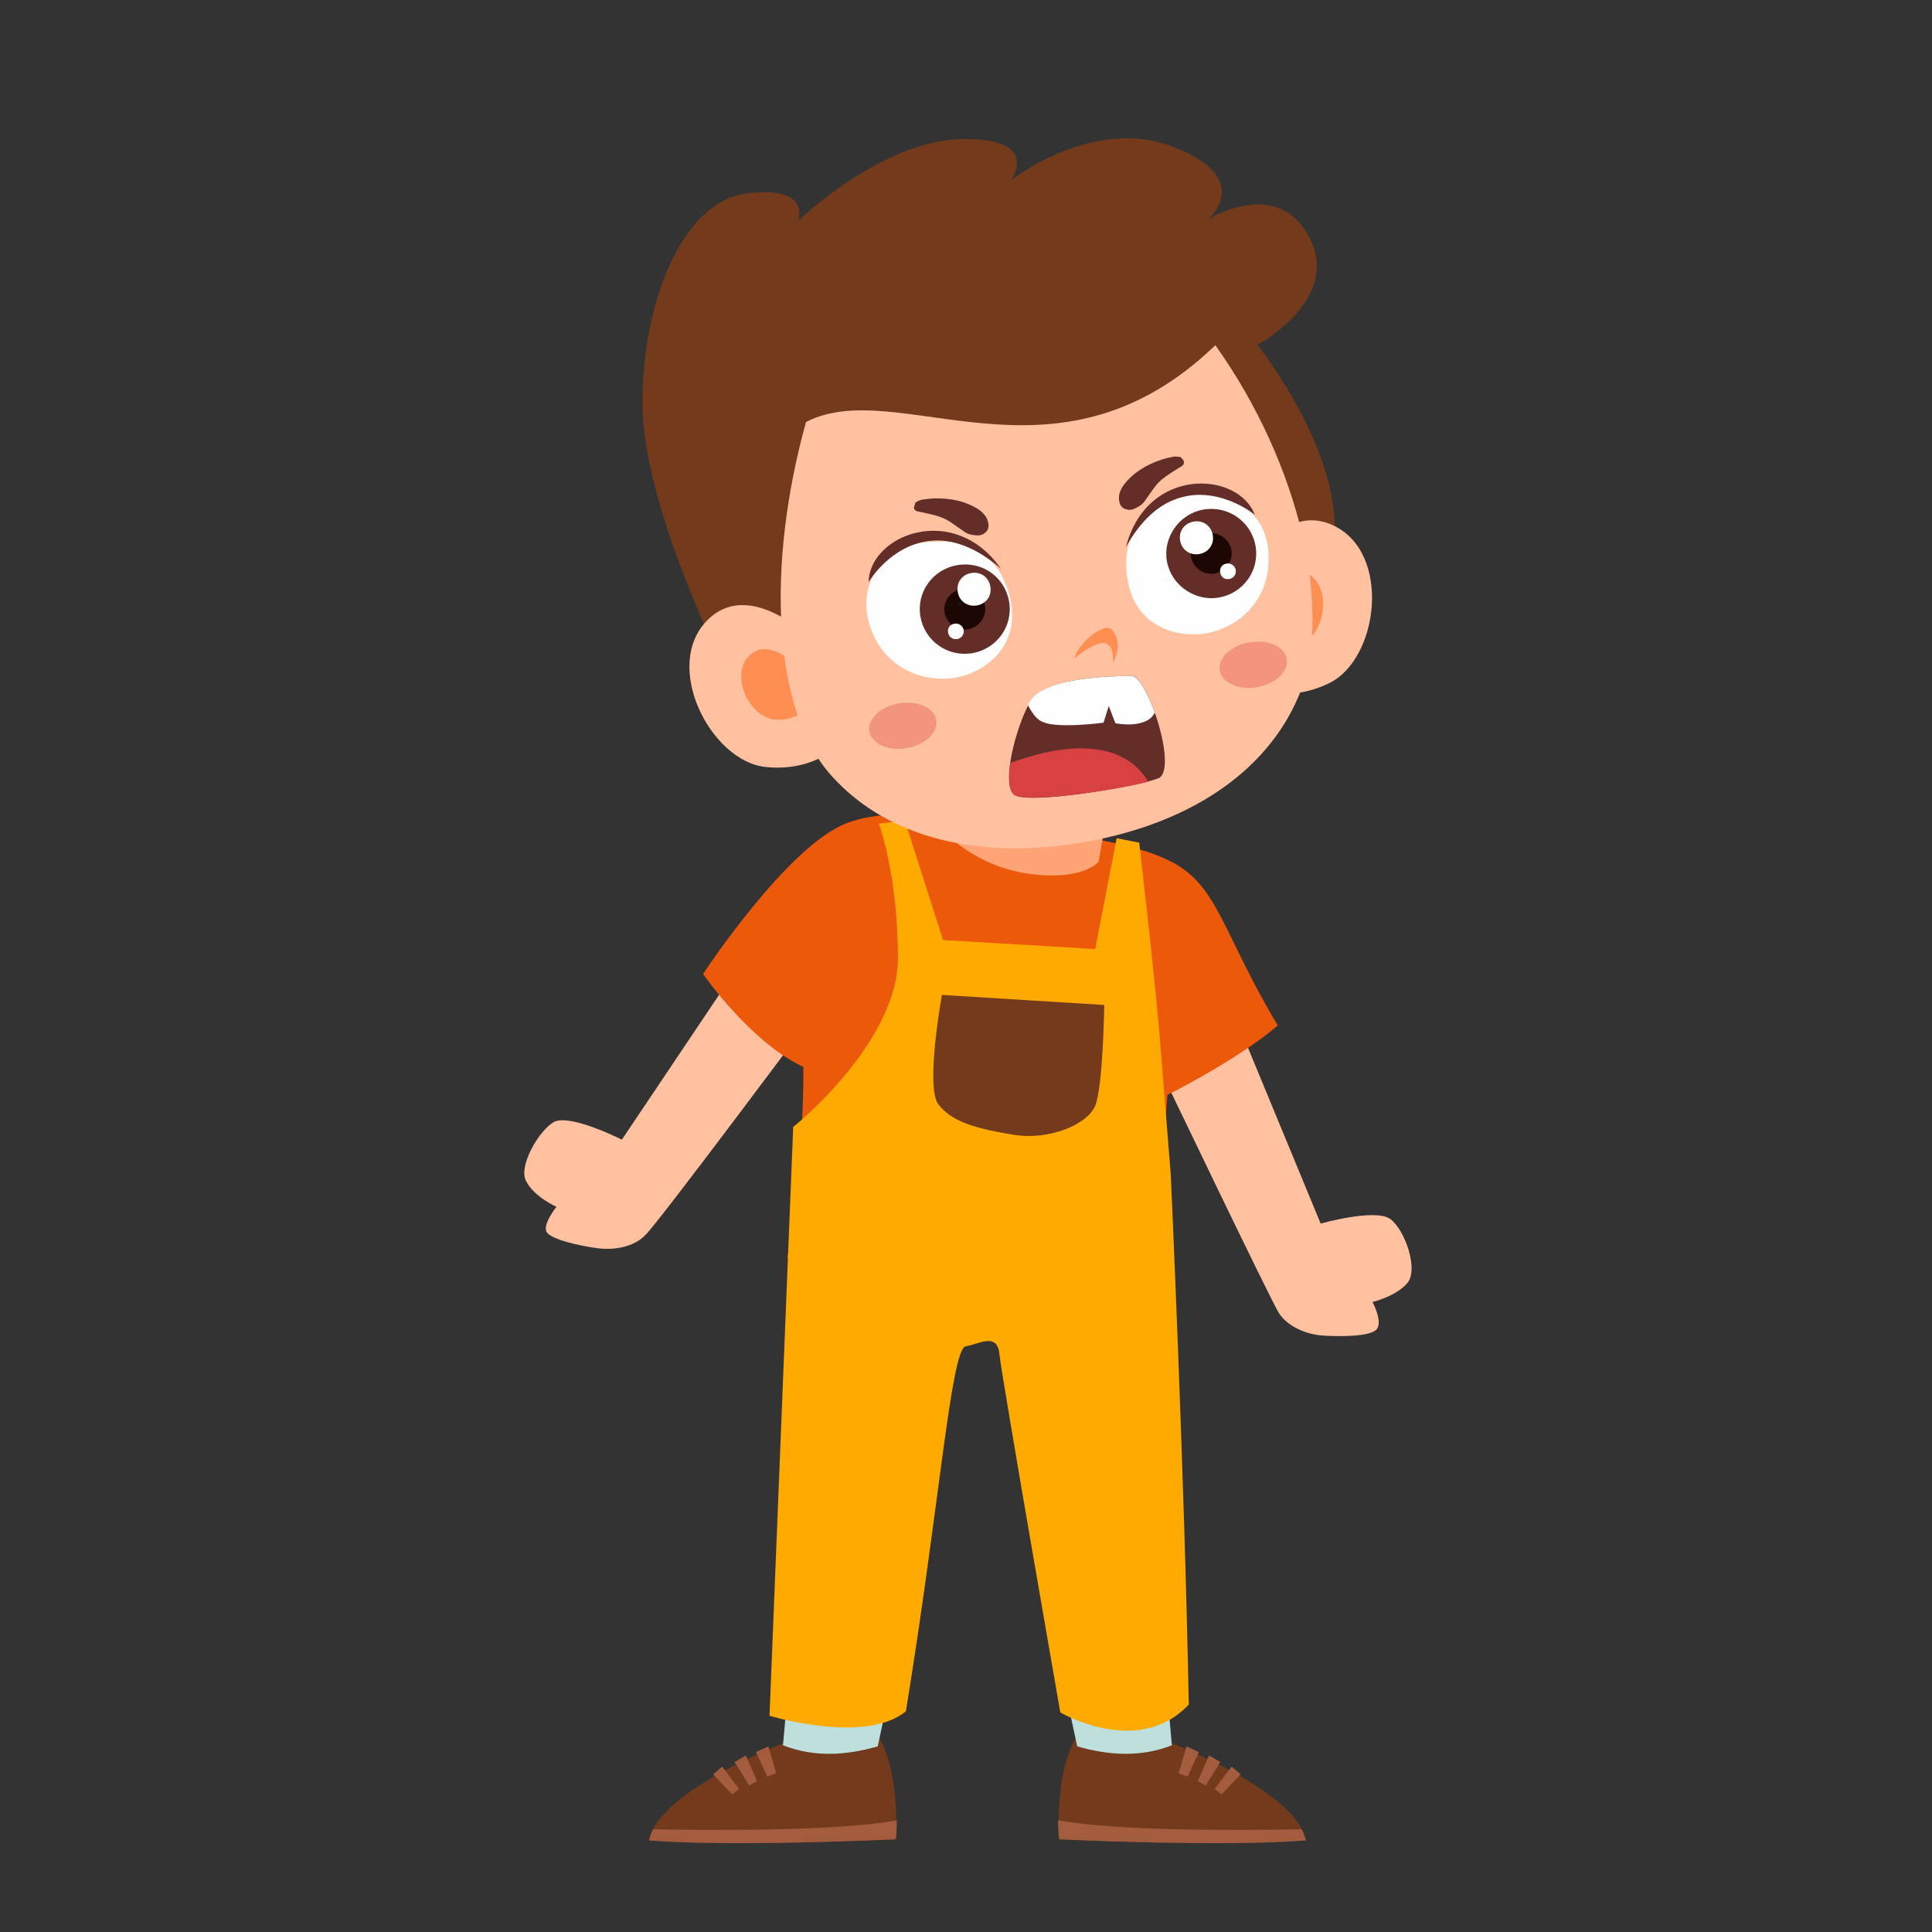 <svg xmlns="http://www.w3.org/2000/svg" xmlns:xlink="http://www.w3.org/1999/xlink" width="150" zoomAndPan="magnify" viewBox="0 0 112.5 112.5" height="150" preserveAspectRatio="xMidYMid meet" version="1.0"><rect x="0" y="0" width="112.5" height="112.5" fill="#333333" stroke="none"/><defs><clipPath id="ca0aa697b7"><path d="M 30.148 56 L 48 56 L 48 73 L 30.148 73 Z M 30.148 56 " clip-rule="nonzero"/></clipPath><clipPath id="c764d35130"><path d="M 67 59 L 82.648 59 L 82.648 78 L 67 78 Z M 67 59 " clip-rule="nonzero"/></clipPath><clipPath id="e46dc527e1"><path d="M 61 100 L 77 100 L 77 107.57 L 61 107.57 Z M 61 100 " clip-rule="nonzero"/></clipPath><clipPath id="a8d68f09f4"><path d="M 61 105 L 77 105 L 77 107.57 L 61 107.57 Z M 61 105 " clip-rule="nonzero"/></clipPath><clipPath id="e1d85aa230"><path d="M 37 100 L 53 100 L 53 107.57 L 37 107.57 Z M 37 100 " clip-rule="nonzero"/></clipPath><clipPath id="7f0a530d3c"><path d="M 37 105 L 53 105 L 53 107.57 L 37 107.57 Z M 37 105 " clip-rule="nonzero"/></clipPath></defs><g clip-path="url(#ca0aa697b7)"><path fill="#ffc1a0" d="M 31.812 71.707 C 32.012 72.164 33.781 72.555 34.832 72.688 C 35.883 72.816 36.996 72.555 37.59 71.902 C 38.246 71.316 47.234 59.258 47.234 59.258 L 43.035 56.195 L 36.211 66.363 C 36.211 66.363 33.258 64.863 32.273 65.32 C 31.355 65.84 30.172 67.926 30.633 68.773 C 31.09 69.688 32.402 70.273 32.402 70.273 C 32.402 70.273 31.617 71.25 31.812 71.707 Z M 31.812 71.707 " fill-opacity="1" fill-rule="nonzero"/></g><g clip-path="url(#c764d35130)"><path fill="#ffc1a0" d="M 80.969 70.992 C 80.117 70.34 76.902 71.25 76.902 71.25 L 72.242 59.977 L 67.516 62.191 C 67.516 62.191 74.012 75.75 74.473 76.465 C 74.934 77.184 75.984 77.703 77.031 77.77 C 78.082 77.836 79.855 77.836 80.184 77.379 C 80.512 76.922 79.922 75.816 79.922 75.816 C 79.922 75.816 81.297 75.488 81.953 74.707 C 82.609 73.926 81.824 71.645 80.969 70.992 Z M 80.969 70.992 " fill-opacity="1" fill-rule="nonzero"/></g><path fill="#ffc1a0" d="M 60.23 81.875 L 63.445 100.52 L 67.582 100.391 C 67.582 100.391 66.465 82.008 66.531 81.68 Z M 60.23 81.875 " fill-opacity="1" fill-rule="nonzero"/><g clip-path="url(#e46dc527e1)"><path fill="#733a1c" d="M 76.047 107.168 C 75.457 104.105 67.387 101.172 67.387 101.172 C 67.387 101.172 65.219 101.367 62.922 100.781 C 61.348 102.801 61.676 107.102 61.676 107.102 C 61.676 107.102 71.059 107.559 76.047 107.168 Z M 76.047 107.168 " fill-opacity="1" fill-rule="nonzero"/></g><g clip-path="url(#a8d68f09f4)"><path fill="#a35c3d" d="M 76.047 107.168 C 75.984 106.973 75.918 106.711 75.785 106.516 C 72.57 106.582 65.152 106.645 61.609 105.996 C 61.609 106.645 61.676 107.102 61.676 107.102 C 61.676 107.102 71.059 107.559 76.047 107.168 Z M 76.047 107.168 " fill-opacity="1" fill-rule="nonzero"/></g><path fill="#a35c3d" d="M 71.715 102.867 L 70.73 104.168 L 71.125 104.496 L 72.242 103.32 Z M 71.715 102.867 " fill-opacity="1" fill-rule="nonzero"/><path fill="#a35c3d" d="M 70.402 102.215 L 69.746 103.715 L 70.207 103.973 L 71.059 102.605 Z M 70.402 102.215 " fill-opacity="1" fill-rule="nonzero"/><path fill="#a35c3d" d="M 69.09 101.691 L 68.633 103.258 L 69.156 103.453 L 69.812 102.02 Z M 69.09 101.691 " fill-opacity="1" fill-rule="nonzero"/><path fill="#bde0dc" d="M 68.238 101.629 L 67.91 97.91 L 61.938 98.043 L 62.727 101.691 C 64.562 102.215 66.398 102.344 68.238 101.629 Z M 68.238 101.629 " fill-opacity="1" fill-rule="nonzero"/><path fill="#ffc1a0" d="M 50.387 100.52 L 53.602 81.875 L 47.301 81.68 C 47.367 82.008 46.25 100.391 46.25 100.391 Z M 50.387 100.52 " fill-opacity="1" fill-rule="nonzero"/><g clip-path="url(#e1d85aa230)"><path fill="#733a1c" d="M 50.91 100.781 C 48.613 101.367 46.449 101.172 46.449 101.172 C 46.449 101.172 38.375 104.105 37.785 107.168 C 42.773 107.559 52.16 107.102 52.16 107.102 C 52.16 107.102 52.488 102.801 50.91 100.781 Z M 50.91 100.781 " fill-opacity="1" fill-rule="nonzero"/></g><g clip-path="url(#7f0a530d3c)"><path fill="#a35c3d" d="M 52.223 105.996 C 48.68 106.645 41.266 106.582 38.047 106.516 C 37.918 106.711 37.852 106.973 37.785 107.168 C 42.773 107.559 52.16 107.102 52.16 107.102 C 52.16 107.102 52.223 106.645 52.223 105.996 Z M 52.223 105.996 " fill-opacity="1" fill-rule="nonzero"/></g><path fill="#a35c3d" d="M 42.051 102.867 L 41.527 103.32 L 42.641 104.496 L 43.035 104.168 Z M 42.051 102.867 " fill-opacity="1" fill-rule="nonzero"/><path fill="#a35c3d" d="M 43.43 102.215 L 42.773 102.605 L 43.625 103.973 L 44.086 103.715 Z M 43.43 102.215 " fill-opacity="1" fill-rule="nonzero"/><path fill="#a35c3d" d="M 44.742 101.691 L 44.02 102.02 L 44.676 103.453 L 45.203 103.258 Z M 44.742 101.691 " fill-opacity="1" fill-rule="nonzero"/><path fill="#ec590b" d="M 67.449 74.121 C 67.449 70.273 67.977 63.758 67.977 63.758 C 67.977 63.758 72.043 61.734 74.406 59.715 C 71.059 54.109 70.93 51.438 67.977 50.066 C 65.023 48.633 58.723 48.242 58.723 48.242 C 58.723 48.242 52.816 46.613 49.336 47.918 C 45.859 49.219 40.938 56.715 40.938 56.715 C 40.938 56.715 43.691 60.691 46.777 62.125 C 46.844 67.145 45.859 73.141 45.859 73.141 C 45.594 74.379 64.102 77.25 67.449 74.121 Z M 67.449 74.121 " fill-opacity="1" fill-rule="nonzero"/><path fill="#ffa474" d="M 63.973 50.176 L 64.43 47.57 L 55.965 46.395 L 55.113 48.547 C 55.113 48.547 56.883 50.504 60.035 50.895 C 63.117 51.285 63.973 50.176 63.973 50.176 Z M 63.973 50.176 " fill-opacity="1" fill-rule="nonzero"/><path fill="#bde0dc" d="M 51.895 98.043 L 45.922 97.91 L 45.594 101.629 C 47.434 102.344 49.27 102.215 51.109 101.691 Z M 51.895 98.043 " fill-opacity="1" fill-rule="nonzero"/><path fill="#ffaa01" d="M 46.188 65.625 L 44.809 99.91 C 44.809 99.91 50.387 101.605 52.75 99.648 C 54.719 87.59 55.375 78.598 56.227 78.398 C 57.016 78.27 58.066 77.555 58.195 78.855 C 58.328 80.16 61.742 99.715 61.742 99.715 C 61.742 99.715 66.27 102.387 69.223 99.258 C 68.961 85.504 68.172 68.363 68.172 68.363 C 68.172 68.363 67.777 63.473 67.516 60.215 C 67.254 56.957 66.336 49.066 66.336 49.066 L 65.023 48.809 L 63.773 55.262 L 54.914 54.738 L 52.684 47.766 L 51.176 47.961 C 51.176 47.961 52.289 50.895 52.289 55.848 C 52.223 60.801 46.188 65.625 46.188 65.625 Z M 46.188 65.625 " fill-opacity="1" fill-rule="nonzero"/><path fill="#733a1c" d="M 43.457 11.266 C 39.648 11.773 37.398 17.785 37.414 23.434 C 37.367 29.09 41.77 38.066 42.113 38.766 C 42.113 38.766 68.043 38.656 77.57 32.355 C 78.711 26.926 73.223 20.082 73.223 20.082 C 73.223 20.082 78.117 17.441 76.254 13.84 C 74.391 10.238 70.355 12.766 70.355 12.766 C 70.355 12.766 73.102 10.414 68.348 8.562 C 63.598 6.715 58.859 10.512 58.859 10.512 C 58.859 10.512 60.711 8.031 56.031 8.098 C 51.352 8.16 46.484 12.848 46.484 12.848 C 46.484 12.848 47.262 10.758 43.457 11.266 Z M 43.457 11.266 " fill-opacity="1" fill-rule="nonzero"/><path fill="#ffc1a0" d="M 77.367 39.797 C 80.293 38.406 81.059 32.16 77.609 30.582 C 74.16 29.008 71.91 34.492 71.91 34.492 L 72.367 39.738 C 72.367 39.738 74.441 41.184 77.367 39.797 Z M 77.367 39.797 " fill-opacity="1" fill-rule="nonzero"/><path fill="#ff8e52" d="M 75.957 37.355 C 77.207 36.766 77.562 34.02 76.047 33.355 C 74.566 32.641 73.59 35.035 73.59 35.035 L 73.805 37.312 C 73.805 37.312 74.664 37.949 75.957 37.355 Z M 75.957 37.355 " fill-opacity="1" fill-rule="nonzero"/><path fill="#ffc1a0" d="M 49.285 42.926 L 47.918 37.836 C 47.918 37.836 43.926 33.434 41.223 36.082 C 38.516 38.73 41.375 44.348 44.602 44.664 C 47.828 44.984 49.285 42.926 49.285 42.926 Z M 49.285 42.926 " fill-opacity="1" fill-rule="nonzero"/><path fill="#ff8e52" d="M 47.102 41.125 L 46.523 38.91 C 46.523 38.91 44.84 37.027 43.641 38.164 C 42.449 39.344 43.672 41.77 45.09 41.895 C 46.469 42.023 47.102 41.125 47.102 41.125 Z M 47.102 41.125 " fill-opacity="1" fill-rule="nonzero"/><path fill="#ffc1a0" d="M 63.141 49.035 C 69.023 48.012 73.688 45.113 75.629 40.516 C 77.664 35.668 75.727 27.066 70.77 20.102 C 61.441 29.09 52.316 21.785 46.934 24.574 C 44.652 32.797 44.906 41.371 48.48 45.242 C 51.836 48.918 57.215 50.066 63.141 49.035 Z M 63.141 49.035 " fill-opacity="1" fill-rule="nonzero"/><path fill="#632d28" d="M 66.016 29.637 C 66.234 29.551 66.488 29.414 66.637 29.203 C 66.824 28.941 67.012 28.676 67.199 28.41 C 67.57 27.883 68.082 27.609 68.668 27.23 C 68.797 27.16 68.922 27.094 68.945 26.949 C 68.945 26.949 68.938 26.902 68.93 26.859 C 68.914 26.77 68.809 26.695 68.746 26.613 C 68.602 26.594 68.457 26.57 68.324 26.594 C 67.418 26.75 66.469 27.195 65.871 27.762 C 65.512 28.102 65.16 28.488 65.156 29 C 65.156 29.277 65.25 29.539 65.5 29.633 C 65.652 29.699 65.84 29.711 66.016 29.637 Z M 66.016 29.637 " fill-opacity="1" fill-rule="nonzero"/><path fill="#632d28" d="M 53.594 29.809 C 54.273 29.965 54.848 30.051 55.379 30.422 C 55.645 30.605 55.91 30.793 56.176 30.977 C 56.391 31.125 56.676 31.168 56.91 31.176 C 57.102 31.188 57.273 31.109 57.395 30.996 C 57.598 30.824 57.594 30.547 57.5 30.285 C 57.324 29.805 56.859 29.562 56.406 29.363 C 55.648 29.031 54.605 28.938 53.699 29.094 C 53.562 29.117 53.438 29.184 53.309 29.254 C 53.277 29.352 53.25 29.449 53.219 29.547 C 53.227 29.594 53.234 29.637 53.234 29.637 C 53.305 29.766 53.449 29.785 53.594 29.809 Z M 53.594 29.809 " fill-opacity="1" fill-rule="nonzero"/><path fill="#fefefe" d="M 70.457 36.832 C 72.293 36.418 73.93 34.836 73.871 32.391 C 73.832 29.527 71.113 28.145 68.57 29.051 C 66.332 29.582 65.148 31.594 65.719 34.043 C 66.246 36.496 68.617 37.242 70.457 36.832 Z M 70.457 36.832 " fill-opacity="1" fill-rule="nonzero"/><path fill="#632d28" d="M 73.07 29.984 C 72.105 27.418 66.785 27.141 65.566 31.844 C 68.617 26.406 73.062 29.938 73.07 29.984 Z M 73.07 29.984 " fill-opacity="1" fill-rule="nonzero"/><path fill="#632d28" d="M 70.98 34.793 C 72.383 34.551 73.363 33.223 73.109 31.781 C 72.863 30.391 71.527 29.418 70.078 29.672 C 68.676 29.914 67.703 31.289 67.949 32.68 C 68.195 34.074 69.578 35.039 70.98 34.793 Z M 70.98 34.793 " fill-opacity="1" fill-rule="nonzero"/><path fill="#1d0703" d="M 70.734 33.398 C 71.371 33.289 71.816 32.656 71.707 32.027 C 71.594 31.398 70.957 30.953 70.324 31.062 C 69.691 31.172 69.242 31.809 69.355 32.438 C 69.465 33.066 70.102 33.512 70.734 33.398 Z M 70.734 33.398 " fill-opacity="1" fill-rule="nonzero"/><path fill="#fefefe" d="M 69.836 32.262 C 70.379 32.164 70.715 31.691 70.621 31.152 C 70.523 30.613 70.047 30.277 69.504 30.371 C 68.961 30.469 68.625 30.941 68.719 31.48 C 68.812 32.02 69.293 32.355 69.836 32.262 Z M 69.836 32.262 " fill-opacity="1" fill-rule="nonzero"/><path fill="#fefefe" d="M 71.957 33.188 C 71.91 32.918 71.652 32.777 71.426 32.816 C 71.156 32.863 71.004 33.074 71.055 33.344 C 71.102 33.613 71.312 33.762 71.586 33.715 C 71.855 33.668 71.996 33.414 71.957 33.188 Z M 71.957 33.188 " fill-opacity="1" fill-rule="nonzero"/><path fill="#ff8e52" d="M 64.738 36.668 C 64.371 36.176 62.773 37.426 62.562 38.344 C 62.562 38.344 63.609 37.418 64.266 37.445 C 64.926 37.469 64.797 38.602 64.797 38.602 C 65.402 37.523 64.914 36.867 64.738 36.668 Z M 64.738 36.668 " fill-opacity="1" fill-rule="nonzero"/><path fill="#f2957c" d="M 73.207 40.012 C 74.293 39.82 75.051 39.086 74.926 38.367 C 74.797 37.648 73.836 37.215 72.75 37.402 C 71.664 37.594 70.906 38.328 71.031 39.047 C 71.16 39.766 72.121 40.199 73.207 40.012 Z M 73.207 40.012 " fill-opacity="1" fill-rule="nonzero"/><path fill="#f2957c" d="M 52.801 43.562 C 53.887 43.375 54.645 42.641 54.516 41.922 C 54.391 41.203 53.426 40.766 52.34 40.957 C 51.254 41.145 50.5 41.879 50.625 42.598 C 50.754 43.316 51.715 43.75 52.801 43.562 Z M 52.801 43.562 " fill-opacity="1" fill-rule="nonzero"/><path fill="#fefefe" d="M 55.395 39.496 C 57.266 39.266 59.242 37.762 58.895 35.277 C 58.551 32.789 56.746 31.297 54.504 31.547 C 51.793 31.508 49.758 33.715 50.664 36.477 C 51.445 38.797 53.516 39.688 55.395 39.496 Z M 55.395 39.496 " fill-opacity="1" fill-rule="nonzero"/><path fill="#632d28" d="M 58.281 33.113 C 55.535 29.191 50.613 31.16 50.582 33.898 C 50.574 33.852 53.547 29.027 58.281 33.113 Z M 58.281 33.113 " fill-opacity="1" fill-rule="nonzero"/><path fill="#632d28" d="M 56.629 38.031 C 58.031 37.789 59.012 36.461 58.758 35.023 C 58.504 33.582 57.172 32.656 55.727 32.91 C 54.324 33.152 53.344 34.48 53.598 35.918 C 53.844 37.312 55.18 38.285 56.629 38.031 Z M 56.629 38.031 " fill-opacity="1" fill-rule="nonzero"/><path fill="#1d0703" d="M 56.383 36.641 C 57.016 36.527 57.465 35.895 57.355 35.266 C 57.242 34.637 56.605 34.191 55.973 34.301 C 55.336 34.414 54.891 35.047 55 35.676 C 55.113 36.305 55.75 36.75 56.383 36.641 Z M 56.383 36.641 " fill-opacity="1" fill-rule="nonzero"/><path fill="#fefefe" d="M 56.887 35.254 C 57.43 35.16 57.766 34.684 57.668 34.145 C 57.574 33.605 57.094 33.273 56.551 33.367 C 56.008 33.461 55.672 33.938 55.77 34.477 C 55.863 35.016 56.344 35.348 56.887 35.254 Z M 56.887 35.254 " fill-opacity="1" fill-rule="nonzero"/><path fill="#fefefe" d="M 56.113 36.688 C 56.066 36.418 55.805 36.277 55.582 36.316 C 55.309 36.363 55.16 36.574 55.207 36.844 C 55.254 37.113 55.512 37.254 55.738 37.215 C 56.012 37.168 56.152 36.91 56.113 36.688 Z M 56.113 36.688 " fill-opacity="1" fill-rule="nonzero"/><path fill="#632d28" d="M 67.465 45.316 C 68.582 44.793 66.875 39.559 65.973 39.367 C 65.973 39.367 60.891 39.238 59.984 40.852 C 59.129 42.391 58.316 45.605 59.027 46.258 C 59.723 46.91 66.34 45.777 67.465 45.316 Z M 67.465 45.316 " fill-opacity="1" fill-rule="nonzero"/><path fill="#fefefe" d="M 64.258 42.082 L 64.562 41.109 L 64.949 42.113 C 64.949 42.113 66.75 42.492 67.242 41.496 C 66.84 40.371 66.34 39.445 65.953 39.371 C 65.953 39.371 60.871 39.242 59.965 40.852 C 59.91 40.922 59.859 40.992 59.875 41.113 C 60.117 41.516 60.359 41.918 60.75 42.051 C 61.617 42.434 64.258 42.082 64.258 42.082 Z M 64.258 42.082 " fill-opacity="1" fill-rule="nonzero"/><path fill="#d84141" d="M 66.867 45.52 C 66.141 44.312 65.008 43.781 63.801 43.633 C 61.953 43.383 59.977 44.02 58.844 44.418 C 58.703 45.242 58.742 45.984 59.027 46.258 C 59.645 46.793 64.875 46.035 66.867 45.52 Z M 66.867 45.52 " fill-opacity="1" fill-rule="nonzero"/><path fill="#733a1c" d="M 59.051 66.082 C 61.086 66.406 63.316 65.492 63.773 64.387 C 64.234 63.277 64.301 58.52 64.301 58.52 L 54.848 57.934 C 54.848 57.934 53.863 63.344 54.652 64.32 C 55.441 65.363 57.016 65.754 59.051 66.082 Z M 59.051 66.082 " fill-opacity="1" fill-rule="nonzero"/></svg>
